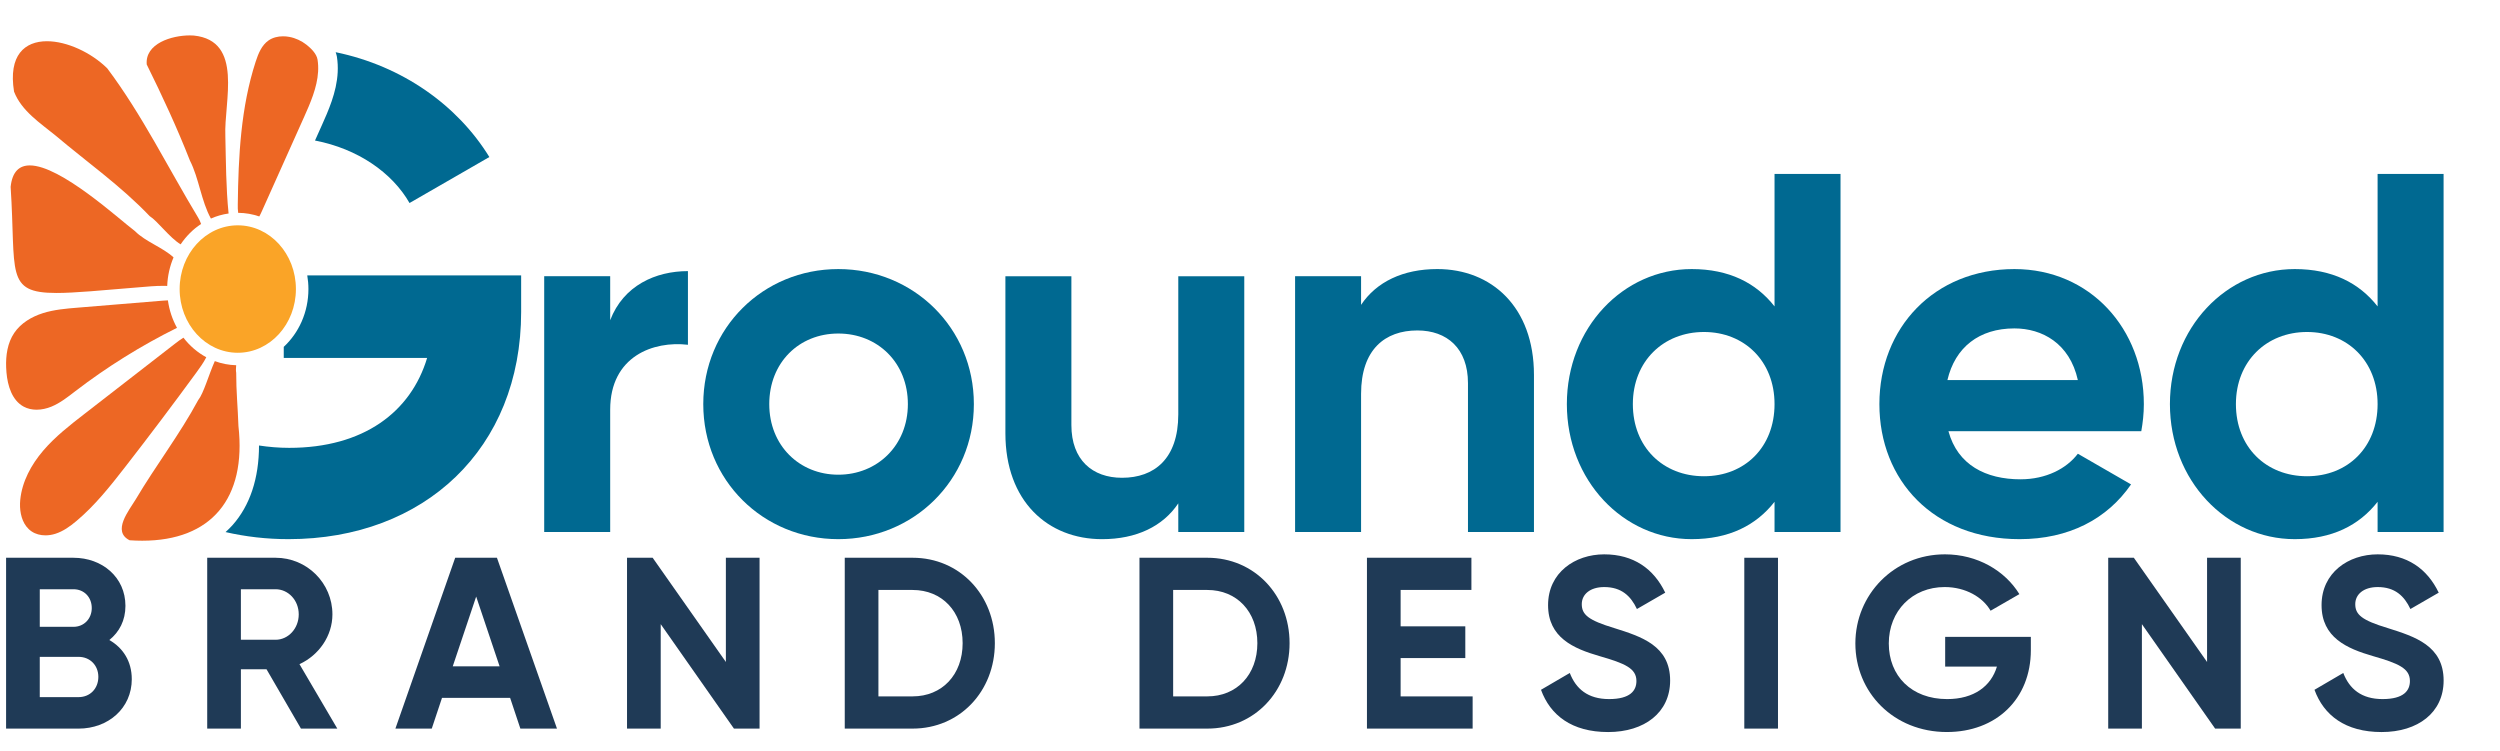 <?xml version="1.0" encoding="UTF-8"?>
<svg id="Layer_1" xmlns="http://www.w3.org/2000/svg" version="1.1" viewBox="0 0 2000 600.99">
  <!-- Generator: Adobe Illustrator 29.1.0, SVG Export Plug-In . SVG Version: 2.1.0 Build 142)  -->
  <defs>
    <style>
      .st0 {
        fill: #faa427;
      }

      .st1 {
        fill: #ed6724;
      }

      .st2 {
        fill: #1f3a56;
      }

      .st3 {
        fill: #006991;
      }
    </style>
  </defs>
  <path class="st3" d="M245.81,220.3c.6,3.55.93,7.2.93,10.94,0,18.48-7.67,35.06-19.74,46.25v8.83h114.71c-12.99,43.29-50.86,71.96-110.38,71.96-8.4,0-16.4-.72-24.12-1.88-.01,26.15-7.19,48.06-21.34,63.89-1.7,1.9-3.55,3.66-5.44,5.37,15.93,3.67,32.76,5.66,50.36,5.66,108.75,0,186.13-72.5,186.13-181.8v-29.22h-171.1Z"/>
  <path class="st3" d="M327.64,162.41l63.84-36.79c-25.48-41.46-69.6-72.85-122.95-83.86.35,1.15.79,2.28.97,3.45,2.72,17.01-2.57,32.82-8.11,46.05-1.21,2.89-2.48,5.75-3.76,8.61l-5.63,12.56c34.15,6.56,61.71,25.64,75.63,50Z"/>
  <path class="st1" d="M146.74,270.15c-2.42,1.47-4.7,3.21-6.94,4.95-24.07,18.67-48.15,37.34-72.22,56.01-11.66,9.04-23.4,18.16-32.99,29.38-9.59,11.21-16.98,24.8-18.4,39.48-.71,7.35.51,15.51,4.88,21.19,1.18,1.53,2.59,2.89,4.25,4,3.25,2.17,7.12,3.12,11.04,3.12,2.68,0,5.38-.44,7.92-1.25,6.26-1.98,11.71-5.91,16.75-10.13,14.82-12.41,26.94-27.68,38.81-42.94,19.5-25.08,38.63-50.45,57.38-76.1,2.77-3.8,5.64-7.78,7.81-12.05-7.05-3.81-13.28-9.16-18.27-15.65Z"/>
  <path class="st1" d="M130.05,240.54l-67.73,5.57c-9.43.77-18.95,1.57-27.98,4.41-9.02,2.85-17.64,7.97-22.94,15.81-5.42,8.02-6.86,18.02-6.47,27.77.05,1.32.14,2.63.25,3.93.93,10.59,4.42,22.23,13.77,27.28,3.18,1.71,6.73,2.46,10.33,2.46,4.02,0,8.12-.93,11.84-2.46,7.07-2.9,13.13-7.75,19.19-12.4,25.37-19.45,52.64-36.43,81.28-50.64-3.65-6.63-6.17-14.05-7.27-21.98-1.43.03-2.86.13-4.28.25Z"/>
  <path class="st1" d="M107.98,184.91c-12.96-9.74-59.47-52.58-84.13-52.58-8.24,0-14.04,4.78-15.34,17.17,4.48,68.55-4.74,84.88,36.69,84.88,14.73,0,35.86-2.06,66.29-4.57,6.36-.56,12.74-1.13,19.12-1.13,1.05,0,2.11.02,3.16.06.31-8.12,2.09-15.82,5.07-22.83-8.79-8.09-22.51-12.55-30.85-20.99Z"/>
  <path class="st1" d="M160.86,179.15c-.59-1.8-1.42-3.54-2.41-5.15-23.99-39.72-44.77-82.17-72.64-119.31-12.93-12.75-32.35-21.71-48.25-21.71-17.69,0-31.05,11.08-26.32,40.33,5.99,15.45,20.86,25.06,33.24,35.15,25.23,21.33,52.36,40.38,75.24,64.42,6.32,3.93,15.84,17.18,24.78,22.6,4.4-6.53,9.96-12.1,16.37-16.32Z"/>
  <path class="st1" d="M209.5,168.95c11.28-25.17,22.56-50.33,33.84-75.5,1.23-2.74,2.44-5.48,3.6-8.25,4.92-11.75,9.15-24.63,7.09-37.53-.75-4.67-5.23-9.04-8.83-11.87-4-3.14-8.74-5.36-13.74-6.29-1.65-.31-3.34-.47-5.03-.47-4.12,0-8.22.99-11.59,3.32-5.52,3.83-8.2,10.53-10.28,16.92-11.93,36.69-13.85,75.81-14.33,114.39-.03,2.2-.03,4.44.32,6.6,5.88.04,11.55,1.05,16.88,2.89.78-1.35,1.43-2.78,2.07-4.21Z"/>
  <path class="st1" d="M180.28,108.75c-1.23-27.35,14.87-76.14-25.24-80.32-1.01-.07-2.08-.11-3.18-.11-14.49,0-35.93,6.48-34.47,23.28,12.42,25.1,24.29,50.67,34.55,76.85,7.21,14.05,9.08,32.56,16.79,46.4,4.46-1.99,9.2-3.36,14.14-4.06-2.11-20.6-2.1-41.35-2.6-62.03Z"/>
  <path class="st1" d="M158.58,320.03c-14.84,27.55-34.05,52.51-49.99,79.44-5.33,8.89-19.22,25.58-4.92,32.74,3.46.24,6.83.36,10.11.36,55.17,0,83.49-33.72,76.97-91.77-.47-14.19-1.84-28.34-1.79-42.55-.33-1.69-.22-3.81-.02-6.07-5.97-.15-11.71-1.29-17.09-3.29-4.9,11.01-8.89,25.64-13.26,31.13Z"/>
  <ellipse class="st0" cx="190.22" cy="231.24" rx="46.51" ry="50.98"/>
  <g>
    <path class="st3" d="M550.35,216.89v58.93c-27.42-3.27-62.2,9-62.2,51.97v97.8h-52.79v-204.61h52.79v35.19c10.64-27.83,36.42-39.28,62.2-39.28Z"/>
    <path class="st3" d="M562.62,323.29c0-60.97,47.88-108.03,108.03-108.03s108.44,47.06,108.44,108.03-48.29,108.03-108.44,108.03-108.03-47.06-108.03-108.03ZM726.3,323.29c0-33.15-24.14-56.47-55.65-56.47s-55.24,23.32-55.24,56.47,24.14,56.47,55.24,56.47,55.65-23.33,55.65-56.47Z"/>
    <path class="st3" d="M995.42,220.99v204.61h-52.79v-22.92c-12.28,18.41-33.56,28.65-60.97,28.65-43.38,0-77.34-30.28-77.34-84.71v-125.63h52.79v119.08c0,27.83,16.78,42.15,40.51,42.15,25.78,0,45.01-15.14,45.01-50.74v-110.49h52.79Z"/>
    <path class="st3" d="M1227.17,299.96v125.63h-52.79v-119.08c0-27.83-16.78-42.15-40.51-42.15-25.78,0-45.01,15.14-45.01,50.74v110.49h-52.79v-204.61h52.79v22.91c12.28-18.41,33.56-28.64,60.97-28.64,43.38,0,77.34,30.28,77.34,84.71Z"/>
    <path class="st3" d="M1472.42,139.14v286.45h-52.79v-24.14c-14.73,18.82-36.42,29.87-66.29,29.87-54.83,0-99.85-47.06-99.85-108.03s45.01-108.03,99.85-108.03c29.87,0,51.56,11.05,66.29,29.87v-105.99h52.79ZM1419.63,323.29c0-34.37-24.14-57.7-56.47-57.7s-56.88,23.32-56.88,57.7,24.14,57.7,56.88,57.7,56.47-23.33,56.47-57.7Z"/>
    <path class="st3" d="M1616.45,383.44c20.46,0,36.83-8.59,45.83-20.46l42.56,24.55c-19.23,27.83-49.92,43.79-89.21,43.79-68.75,0-112.12-47.06-112.12-108.03s43.79-108.03,108.03-108.03c60.56,0,103.53,47.88,103.53,108.03,0,7.78-.82,14.73-2.05,21.69h-154.27c7.37,27.01,29.87,38.47,57.7,38.47ZM1662.28,304.06c-6.55-29.46-28.65-41.33-50.74-41.33-28.24,0-47.47,15.14-53.61,41.33h104.35Z"/>
    <path class="st3" d="M1954.87,139.14v286.45h-52.79v-24.14c-14.73,18.82-36.42,29.87-66.29,29.87-54.83,0-99.85-47.06-99.85-108.03s45.01-108.03,99.85-108.03c29.87,0,51.56,11.05,66.29,29.87v-105.99h52.79ZM1902.08,323.29c0-34.37-24.14-57.7-56.47-57.7s-56.88,23.32-56.88,57.7,24.14,57.7,56.88,57.7,56.47-23.33,56.47-57.7Z"/>
  </g>
  <g>
    <path class="st2" d="M105.43,543.25c0,23.43-18.94,39.64-42.57,39.64H4.87v-136.68h53.89c23.04,0,41.59,15.62,41.59,38.47,0,11.72-4.88,20.89-12.89,27.34,10.93,6.25,17.96,16.99,17.96,31.24ZM31.82,471.39v30.07h26.95c8.4,0,14.64-6.44,14.64-15.03s-6.05-15.04-14.64-15.04h-26.95ZM78.68,541.49c0-9.18-6.64-16.01-15.82-16.01h-31.05v32.22h31.05c9.18,0,15.82-6.83,15.82-16.21Z"/>
    <path class="st2" d="M213.22,535.43h-20.5v47.45h-26.95v-136.68h54.67c25.19,0,45.5,20.31,45.5,45.3,0,17.18-10.74,32.61-26.36,39.83l30.27,51.55h-29.09l-27.53-47.45ZM192.71,511.81h27.73c10.15,0,18.55-8.98,18.55-20.31s-8.4-20.11-18.55-20.11h-27.73v40.42Z"/>
    <path class="st2" d="M408.09,558.28h-54.48l-8.2,24.6h-29.09l47.84-136.68h33.39l48.03,136.68h-29.29l-8.2-24.6ZM399.69,533.09l-18.75-55.84-18.75,55.84h37.49Z"/>
    <path class="st2" d="M607.65,446.2v136.68h-20.5l-58.58-83.57v83.57h-26.95v-136.68h20.5l58.58,83.38v-83.38h26.95Z"/>
    <path class="st2" d="M795.88,514.54c0,38.47-28.12,68.34-65.8,68.34h-54.28v-136.68h54.28c37.69,0,65.8,29.87,65.8,68.34ZM770.11,514.54c0-25.19-16.4-42.57-40.03-42.57h-27.34v85.13h27.34c23.63,0,40.03-17.38,40.03-42.57Z"/>
    <path class="st2" d="M1031.66,514.54c0,38.47-28.12,68.34-65.8,68.34h-54.28v-136.68h54.28c37.69,0,65.8,29.87,65.8,68.34ZM1005.89,514.54c0-25.19-16.4-42.57-40.03-42.57h-27.34v85.13h27.34c23.63,0,40.03-17.38,40.03-42.57Z"/>
    <path class="st2" d="M1178.11,557.11v25.77h-84.55v-136.68h83.57v25.77h-56.63v29.09h51.75v25.38h-51.75v30.66h57.6Z"/>
    <path class="st2" d="M1232.79,551.84l23.04-13.47c4.88,12.69,14.45,20.89,31.44,20.89s21.87-6.83,21.87-14.45c0-10.15-9.18-14.06-29.48-19.92-20.89-6.05-41.2-14.84-41.2-40.81s21.48-40.61,44.91-40.61,39.64,11.52,48.82,30.66l-22.65,13.08c-4.88-10.35-12.3-17.57-26.16-17.57-11.33,0-17.96,5.86-17.96,13.67,0,8.4,5.27,12.89,25.97,19.14,21.67,6.83,44.72,14.06,44.72,41.98,0,25.58-20.5,41.2-49.6,41.2s-46.28-13.47-53.7-33.78Z"/>
    <path class="st2" d="M1422.39,446.2v136.68h-26.95v-136.68h26.95Z"/>
    <path class="st2" d="M1624.68,520.01c0,39.44-27.92,65.61-67.17,65.61-42.76,0-73.22-31.83-73.22-70.88s30.85-71.27,71.66-71.27c25.97,0,48.03,13.08,59.55,31.83l-23.04,13.28c-6.25-10.93-20.11-18.94-36.71-18.94-25.97,0-44.72,19.14-44.72,45.11s18.16,44.52,46.67,44.52c21.48,0,35.15-10.35,39.83-25.97h-41.4v-23.82h68.54v10.54Z"/>
    <path class="st2" d="M1792.6,446.2v136.68h-20.5l-58.58-83.57v83.57h-26.95v-136.68h20.5l58.58,83.38v-83.38h26.95Z"/>
    <path class="st2" d="M1851.58,551.84l23.04-13.47c4.88,12.69,14.45,20.89,31.44,20.89s21.87-6.83,21.87-14.45c0-10.15-9.18-14.06-29.48-19.92-20.89-6.05-41.2-14.84-41.2-40.81s21.48-40.61,44.91-40.61,39.64,11.52,48.82,30.66l-22.65,13.08c-4.88-10.35-12.3-17.57-26.16-17.57-11.33,0-17.96,5.86-17.96,13.67,0,8.4,5.27,12.89,25.97,19.14,21.67,6.83,44.72,14.06,44.72,41.98,0,25.58-20.5,41.2-49.6,41.2s-46.28-13.47-53.7-33.78Z"/>
  </g>
</svg>